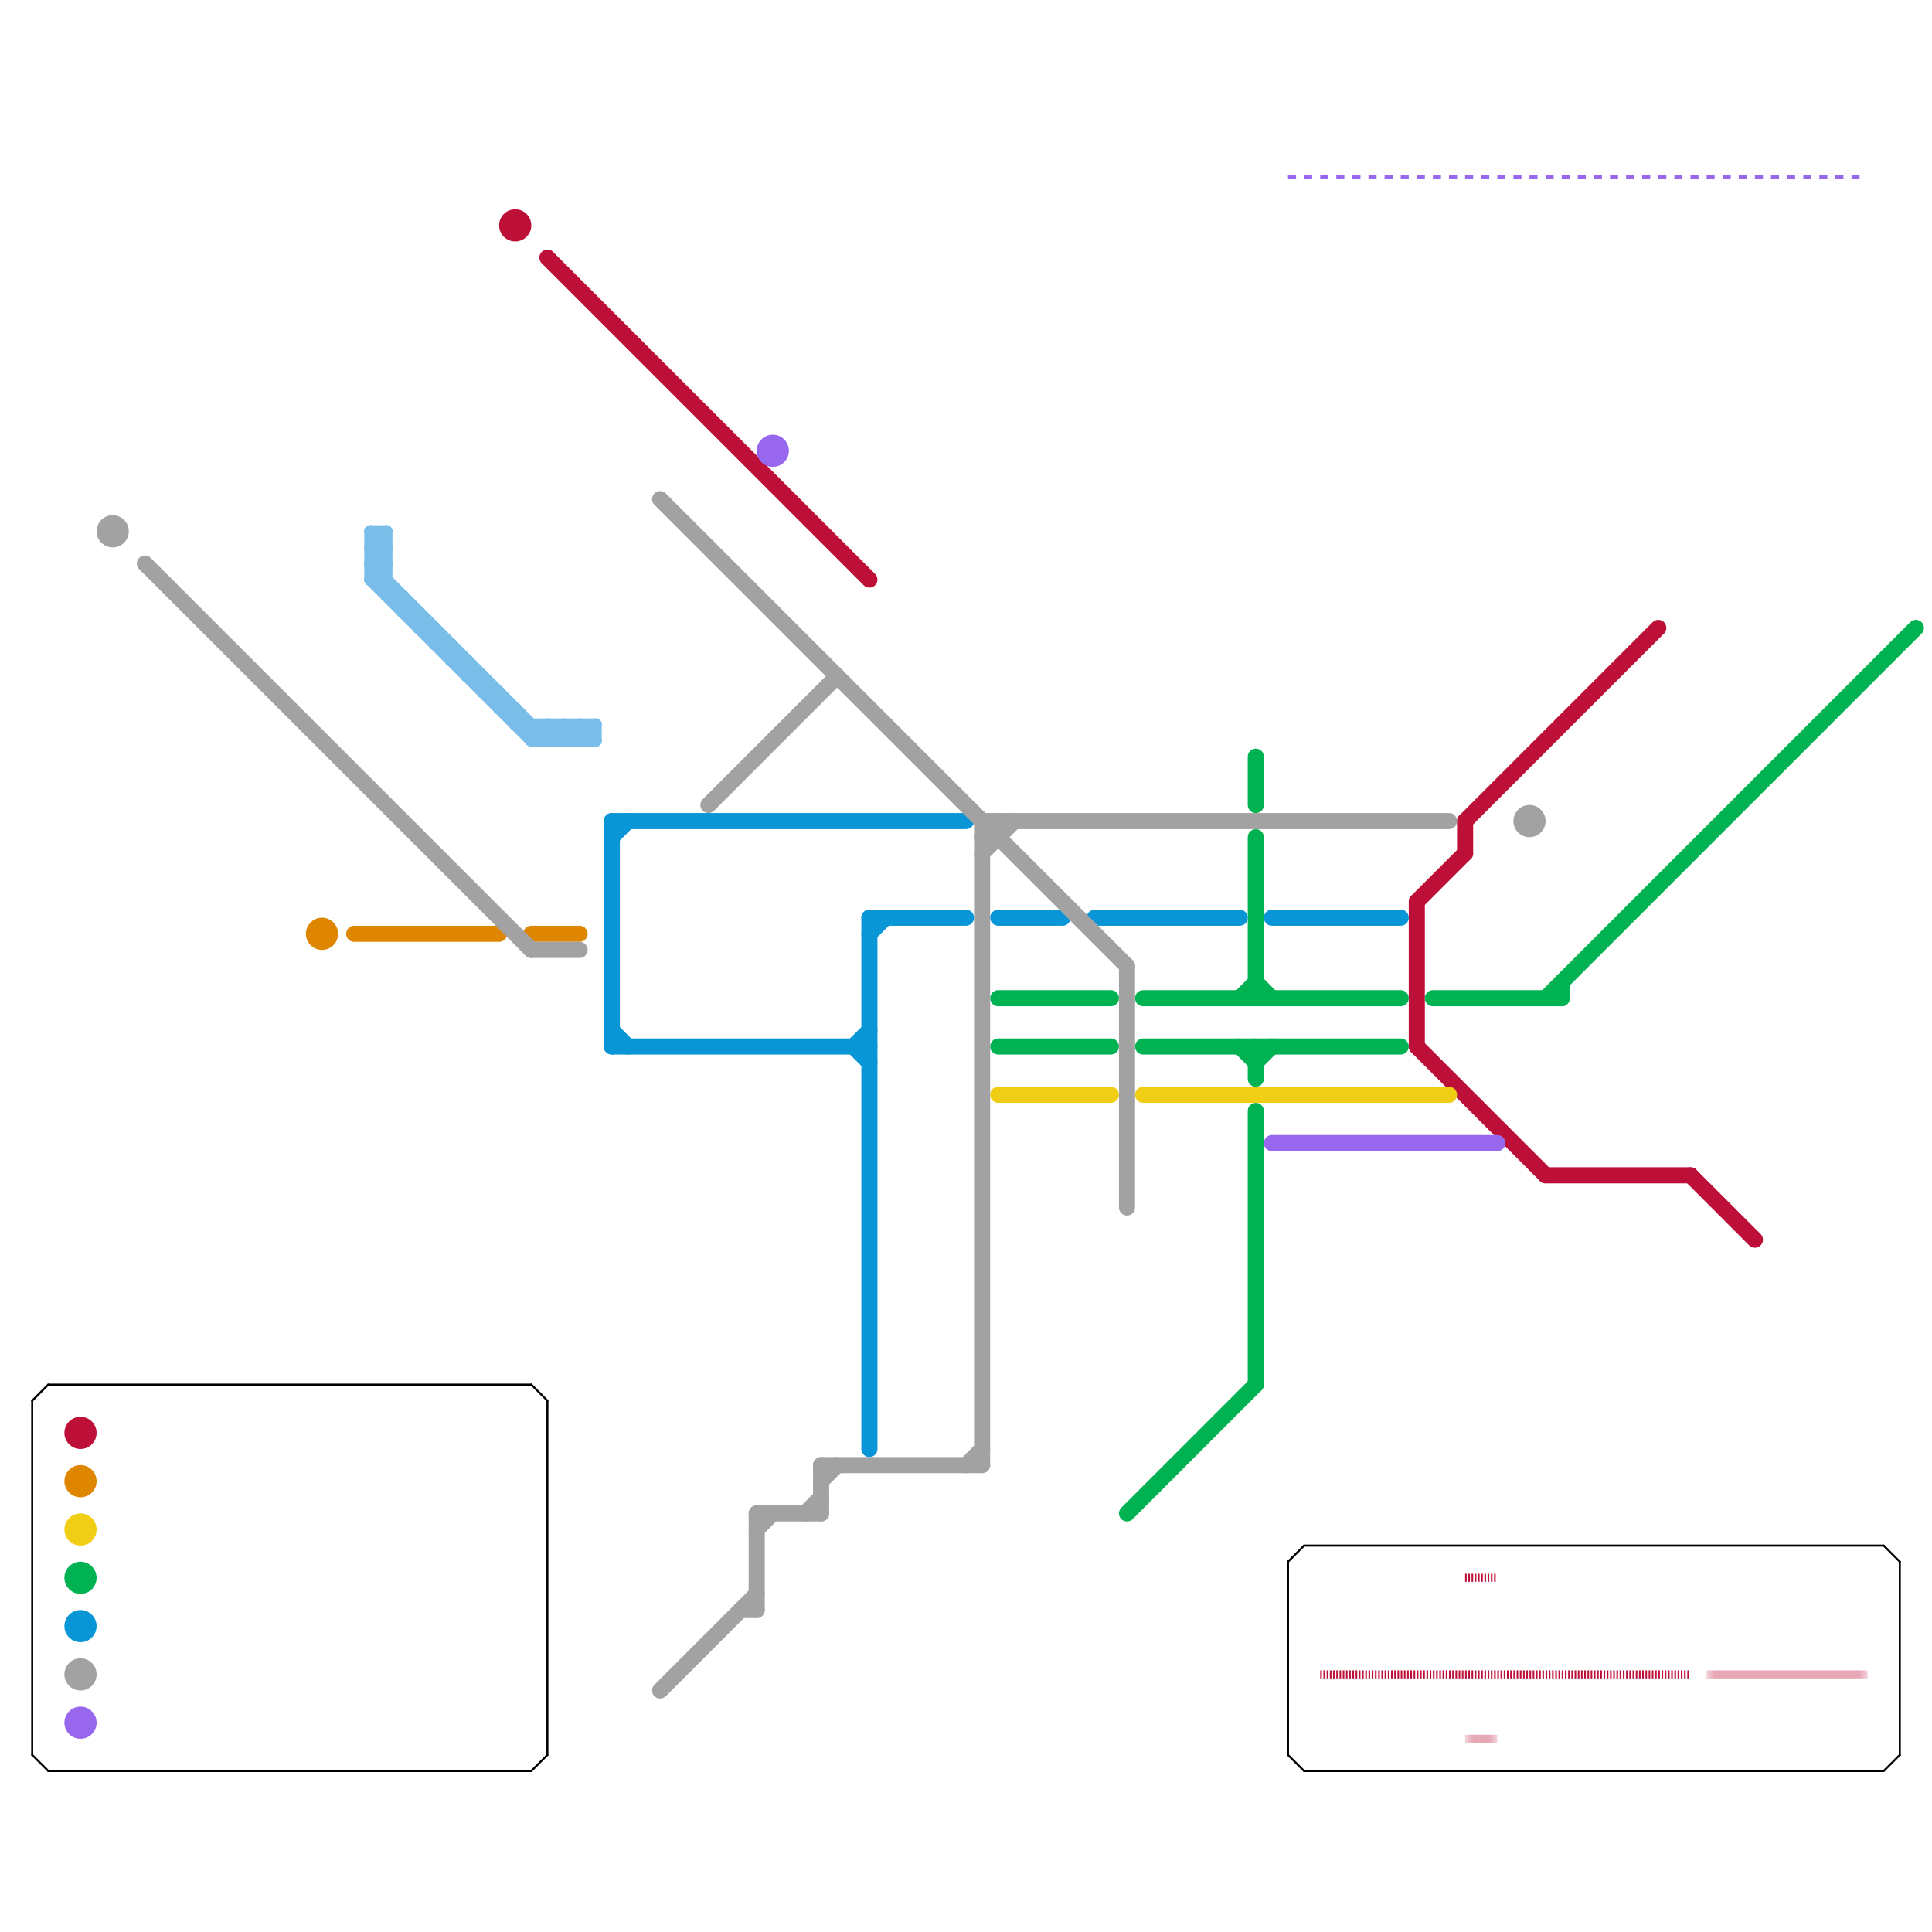 
<svg version="1.1" xmlns="http://www.w3.org/2000/svg" viewBox="0 0 120 120">
<style>text { font: 1px Helvetica; font-weight: 600; white-space: pre; dominant-baseline: central; } line { stroke-width: 1; fill: none; stroke-linecap: round; stroke-linejoin: round; } .c0 { stroke: #bd1038 } .c1 { stroke: #00b251 } .c2 { stroke: #f0ce15 } .c3 { stroke: #df8600 } .c4 { stroke: #0896d7 } .c5 { stroke: #a2a2a2 } .c6 { stroke: #9768ee } .c7 { stroke: #000000 } .c8 { stroke: #79bde9 } .lho3 { stroke-width: 0.3; stroke-linecap: butt; }.w1 { stroke-width: 1; }.w2 { stroke-width: .75; }.w5 { stroke-width: .125; }.w4 { stroke-width: .25; }.w3 { stroke-width: .5; }.l6 { stroke-linecap: butt; }.l2 { stroke-dasharray: .5 .5; stroke-linecap: butt; }.l5 { stroke-dasharray: .1 .1; stroke-linecap: butt; }.l1 { stroke-dasharray: 1 1.5; stroke-linecap: square; }</style><defs><g id="wm-xf"><circle r="1.2" fill="#000"/><circle r="0.9" fill="#fff"/><circle r="0.6" fill="#000"/><circle r="0.3" fill="#fff"/></g><g id="wm"><circle r="0.6" fill="#000"/><circle r="0.3" fill="#fff"/></g><g id="cmd-bd1038"><circle r="0.5" fill="#bd1038"/><circle r="0.25" fill="#fff"/></g></defs><line class="c0 " x1="91" y1="51" x2="91" y2="53"/><line class="c0 " x1="91" y1="51" x2="103" y2="39"/><line class="c0 " x1="105" y1="73" x2="109" y2="77"/><line class="c0 " x1="88" y1="56" x2="91" y2="53"/><line class="c0 " x1="88" y1="56" x2="88" y2="65"/><line class="c0 " x1="88" y1="65" x2="96" y2="73"/><line class="c0 " x1="96" y1="73" x2="105" y2="73"/><line class="c0 " x1="34" y1="16" x2="54" y2="36"/><circle cx="32" cy="14" r="1" fill="#bd1038" /><circle cx="5" cy="89" r="1" fill="#bd1038" /><line class="c0 w3 l5" x1="82" y1="104" x2="105" y2="104"/><line class="c0 w3 l5" x1="91" y1="98" x2="93" y2="98"/><mask id="k1-3-1" maskUnits="userSpaceOnUse"><line class="w3 l6" x1="91" y1="108" x2="93" y2="108" stroke="#fff"/><line class="lho3" x1="91" y1="108" x2="93" y2="108" stroke="#000"/></mask><line class="c0 w3 l6" x1="91" y1="108" x2="93" y2="108" mask="url(#k1-3-1)"/><mask id="k1-3-2" maskUnits="userSpaceOnUse"><line class="w3 l6" x1="106" y1="104" x2="116" y2="104" stroke="#fff"/><line class="lho3" x1="106" y1="104" x2="116" y2="104" stroke="#000"/></mask><line class="c0 w3 l6" x1="106" y1="104" x2="116" y2="104" mask="url(#k1-3-2)"/><line class="c1 " x1="71" y1="65" x2="87" y2="65"/><line class="c1 " x1="62" y1="62" x2="69" y2="62"/><line class="c1 " x1="78" y1="65" x2="78" y2="67"/><line class="c1 " x1="77" y1="62" x2="78" y2="61"/><line class="c1 " x1="78" y1="69" x2="78" y2="86"/><line class="c1 " x1="78" y1="66" x2="79" y2="65"/><line class="c1 " x1="62" y1="65" x2="69" y2="65"/><line class="c1 " x1="78" y1="47" x2="78" y2="50"/><line class="c1 " x1="78" y1="52" x2="78" y2="62"/><line class="c1 " x1="96" y1="62" x2="119" y2="39"/><line class="c1 " x1="77" y1="65" x2="78" y2="66"/><line class="c1 " x1="78" y1="61" x2="79" y2="62"/><line class="c1 " x1="70" y1="94" x2="78" y2="86"/><line class="c1 " x1="97" y1="61" x2="97" y2="62"/><line class="c1 " x1="71" y1="62" x2="87" y2="62"/><line class="c1 " x1="89" y1="62" x2="97" y2="62"/><circle cx="5" cy="98" r="1" fill="#00b251" /><line class="c2 " x1="71" y1="68" x2="90" y2="68"/><line class="c2 " x1="62" y1="68" x2="69" y2="68"/><circle cx="5" cy="95" r="1" fill="#f0ce15" /><line class="c3 " x1="33" y1="58" x2="36" y2="58"/><line class="c3 " x1="22" y1="58" x2="31" y2="58"/><circle cx="20" cy="58" r="1" fill="#df8600" /><circle cx="5" cy="92" r="1" fill="#df8600" /><line class="c4 " x1="38" y1="65" x2="54" y2="65"/><line class="c4 " x1="54" y1="57" x2="60" y2="57"/><line class="c4 " x1="62" y1="57" x2="66" y2="57"/><line class="c4 " x1="38" y1="64" x2="39" y2="65"/><line class="c4 " x1="54" y1="58" x2="55" y2="57"/><line class="c4 " x1="38" y1="51" x2="38" y2="65"/><line class="c4 " x1="79" y1="57" x2="87" y2="57"/><line class="c4 " x1="54" y1="57" x2="54" y2="90"/><line class="c4 " x1="53" y1="65" x2="54" y2="64"/><line class="c4 " x1="38" y1="51" x2="60" y2="51"/><line class="c4 " x1="68" y1="57" x2="77" y2="57"/><line class="c4 " x1="53" y1="65" x2="54" y2="66"/><line class="c4 " x1="38" y1="52" x2="39" y2="51"/><circle cx="5" cy="101" r="1" fill="#0896d7" /><line class="c5 " x1="51" y1="92" x2="52" y2="91"/><line class="c5 " x1="61" y1="51" x2="90" y2="51"/><line class="c5 " x1="33" y1="59" x2="36" y2="59"/><line class="c5 " x1="61" y1="53" x2="63" y2="51"/><line class="c5 " x1="61" y1="51" x2="61" y2="91"/><line class="c5 " x1="51" y1="91" x2="61" y2="91"/><line class="c5 " x1="62" y1="51" x2="62" y2="52"/><line class="c5 " x1="70" y1="60" x2="70" y2="75"/><line class="c5 " x1="44" y1="50" x2="52" y2="42"/><line class="c5 " x1="41" y1="105" x2="47" y2="99"/><line class="c5 " x1="47" y1="95" x2="48" y2="94"/><line class="c5 " x1="61" y1="52" x2="62" y2="52"/><line class="c5 " x1="50" y1="94" x2="51" y2="93"/><line class="c5 " x1="46" y1="100" x2="47" y2="100"/><line class="c5 " x1="9" y1="35" x2="33" y2="59"/><line class="c5 " x1="60" y1="91" x2="61" y2="90"/><line class="c5 " x1="41" y1="31" x2="70" y2="60"/><line class="c5 " x1="47" y1="94" x2="47" y2="100"/><line class="c5 " x1="61" y1="52" x2="62" y2="51"/><line class="c5 " x1="51" y1="91" x2="51" y2="94"/><line class="c5 " x1="47" y1="94" x2="51" y2="94"/><circle cx="7" cy="33" r="1" fill="#a2a2a2" /><circle cx="95" cy="51" r="1" fill="#a2a2a2" /><circle cx="5" cy="104" r="1" fill="#a2a2a2" /><line class="c6 w4 l2" x1="80" y1="11" x2="116" y2="11"/><circle cx="48" cy="28" r="1" fill="#9768ee" /><circle cx="5" cy="107" r="1" fill="#9768ee" /><line class="c6 " x1="79" y1="71" x2="93" y2="71"/><line class="c7 w5" x1="81" y1="96" x2="117" y2="96"/><line class="c7 w5" x1="34" y1="87" x2="34" y2="109"/><line class="c7 w5" x1="33" y1="110" x2="34" y2="109"/><line class="c7 w5" x1="2" y1="87" x2="2" y2="109"/><line class="c7 w5" x1="80" y1="97" x2="81" y2="96"/><line class="c7 w5" x1="81" y1="110" x2="117" y2="110"/><line class="c7 w5" x1="3" y1="86" x2="33" y2="86"/><line class="c7 w5" x1="33" y1="86" x2="34" y2="87"/><line class="c7 w5" x1="2" y1="87" x2="3" y2="86"/><line class="c7 w5" x1="117" y1="110" x2="118" y2="109"/><line class="c7 w5" x1="117" y1="96" x2="118" y2="97"/><line class="c7 w5" x1="3" y1="110" x2="33" y2="110"/><line class="c7 w5" x1="80" y1="97" x2="80" y2="109"/><line class="c7 w5" x1="80" y1="109" x2="81" y2="110"/><line class="c7 w5" x1="118" y1="97" x2="118" y2="109"/><line class="c7 w5" x1="2" y1="109" x2="3" y2="110"/><line class="c8 w2" x1="36" y1="46" x2="37" y2="45"/><line class="c8 w2" x1="35" y1="45" x2="35" y2="46"/><line class="c8 w2" x1="36" y1="45" x2="37" y2="46"/><line class="c8 w2" x1="29" y1="42" x2="30" y2="42"/><line class="c8 w2" x1="24" y1="37" x2="25" y2="37"/><line class="c8 w2" x1="28" y1="41" x2="29" y2="41"/><line class="c8 w2" x1="23" y1="34" x2="24" y2="34"/><line class="c8 w2" x1="23" y1="36" x2="24" y2="36"/><line class="c8 w2" x1="23" y1="33" x2="23" y2="36"/><line class="c8 w2" x1="26" y1="38" x2="26" y2="39"/><line class="c8 w2" x1="23" y1="35" x2="24" y2="34"/><line class="c8 w2" x1="25" y1="37" x2="25" y2="38"/><line class="c8 w2" x1="34" y1="45" x2="35" y2="46"/><line class="c8 w2" x1="25" y1="38" x2="26" y2="38"/><line class="c8 w2" x1="36" y1="45" x2="36" y2="46"/><line class="c8 w2" x1="33" y1="46" x2="34" y2="45"/><line class="c8 w2" x1="23" y1="34" x2="24" y2="33"/><line class="c8 w2" x1="23" y1="36" x2="24" y2="35"/><line class="c8 w2" x1="30" y1="42" x2="30" y2="43"/><line class="c8 w2" x1="23" y1="33" x2="24" y2="34"/><line class="c8 w2" x1="29" y1="41" x2="29" y2="42"/><line class="c8 w2" x1="27" y1="40" x2="28" y2="40"/><line class="c8 w2" x1="23" y1="35" x2="34" y2="46"/><line class="c8 w2" x1="37" y1="45" x2="37" y2="46"/><line class="c8 w2" x1="32" y1="45" x2="37" y2="45"/><line class="c8 w2" x1="35" y1="45" x2="36" y2="46"/><line class="c8 w2" x1="23" y1="36" x2="33" y2="46"/><line class="c8 w2" x1="31" y1="43" x2="31" y2="44"/><line class="c8 w2" x1="35" y1="46" x2="36" y2="45"/><line class="c8 w2" x1="30" y1="43" x2="31" y2="43"/><line class="c8 w2" x1="34" y1="45" x2="34" y2="46"/><line class="c8 w2" x1="23" y1="34" x2="24" y2="35"/><line class="c8 w2" x1="32" y1="44" x2="32" y2="45"/><line class="c8 w2" x1="24" y1="33" x2="24" y2="37"/><line class="c8 w2" x1="33" y1="46" x2="37" y2="46"/><line class="c8 w2" x1="33" y1="45" x2="33" y2="46"/><line class="c8 w2" x1="23" y1="35" x2="24" y2="35"/><line class="c8 w2" x1="34" y1="46" x2="35" y2="45"/><line class="c8 w2" x1="28" y1="40" x2="28" y2="41"/><line class="c8 w2" x1="23" y1="33" x2="24" y2="33"/><line class="c8 w2" x1="27" y1="39" x2="27" y2="40"/><line class="c8 w2" x1="31" y1="44" x2="32" y2="44"/><line class="c8 w2" x1="26" y1="39" x2="27" y2="39"/>
</svg>
